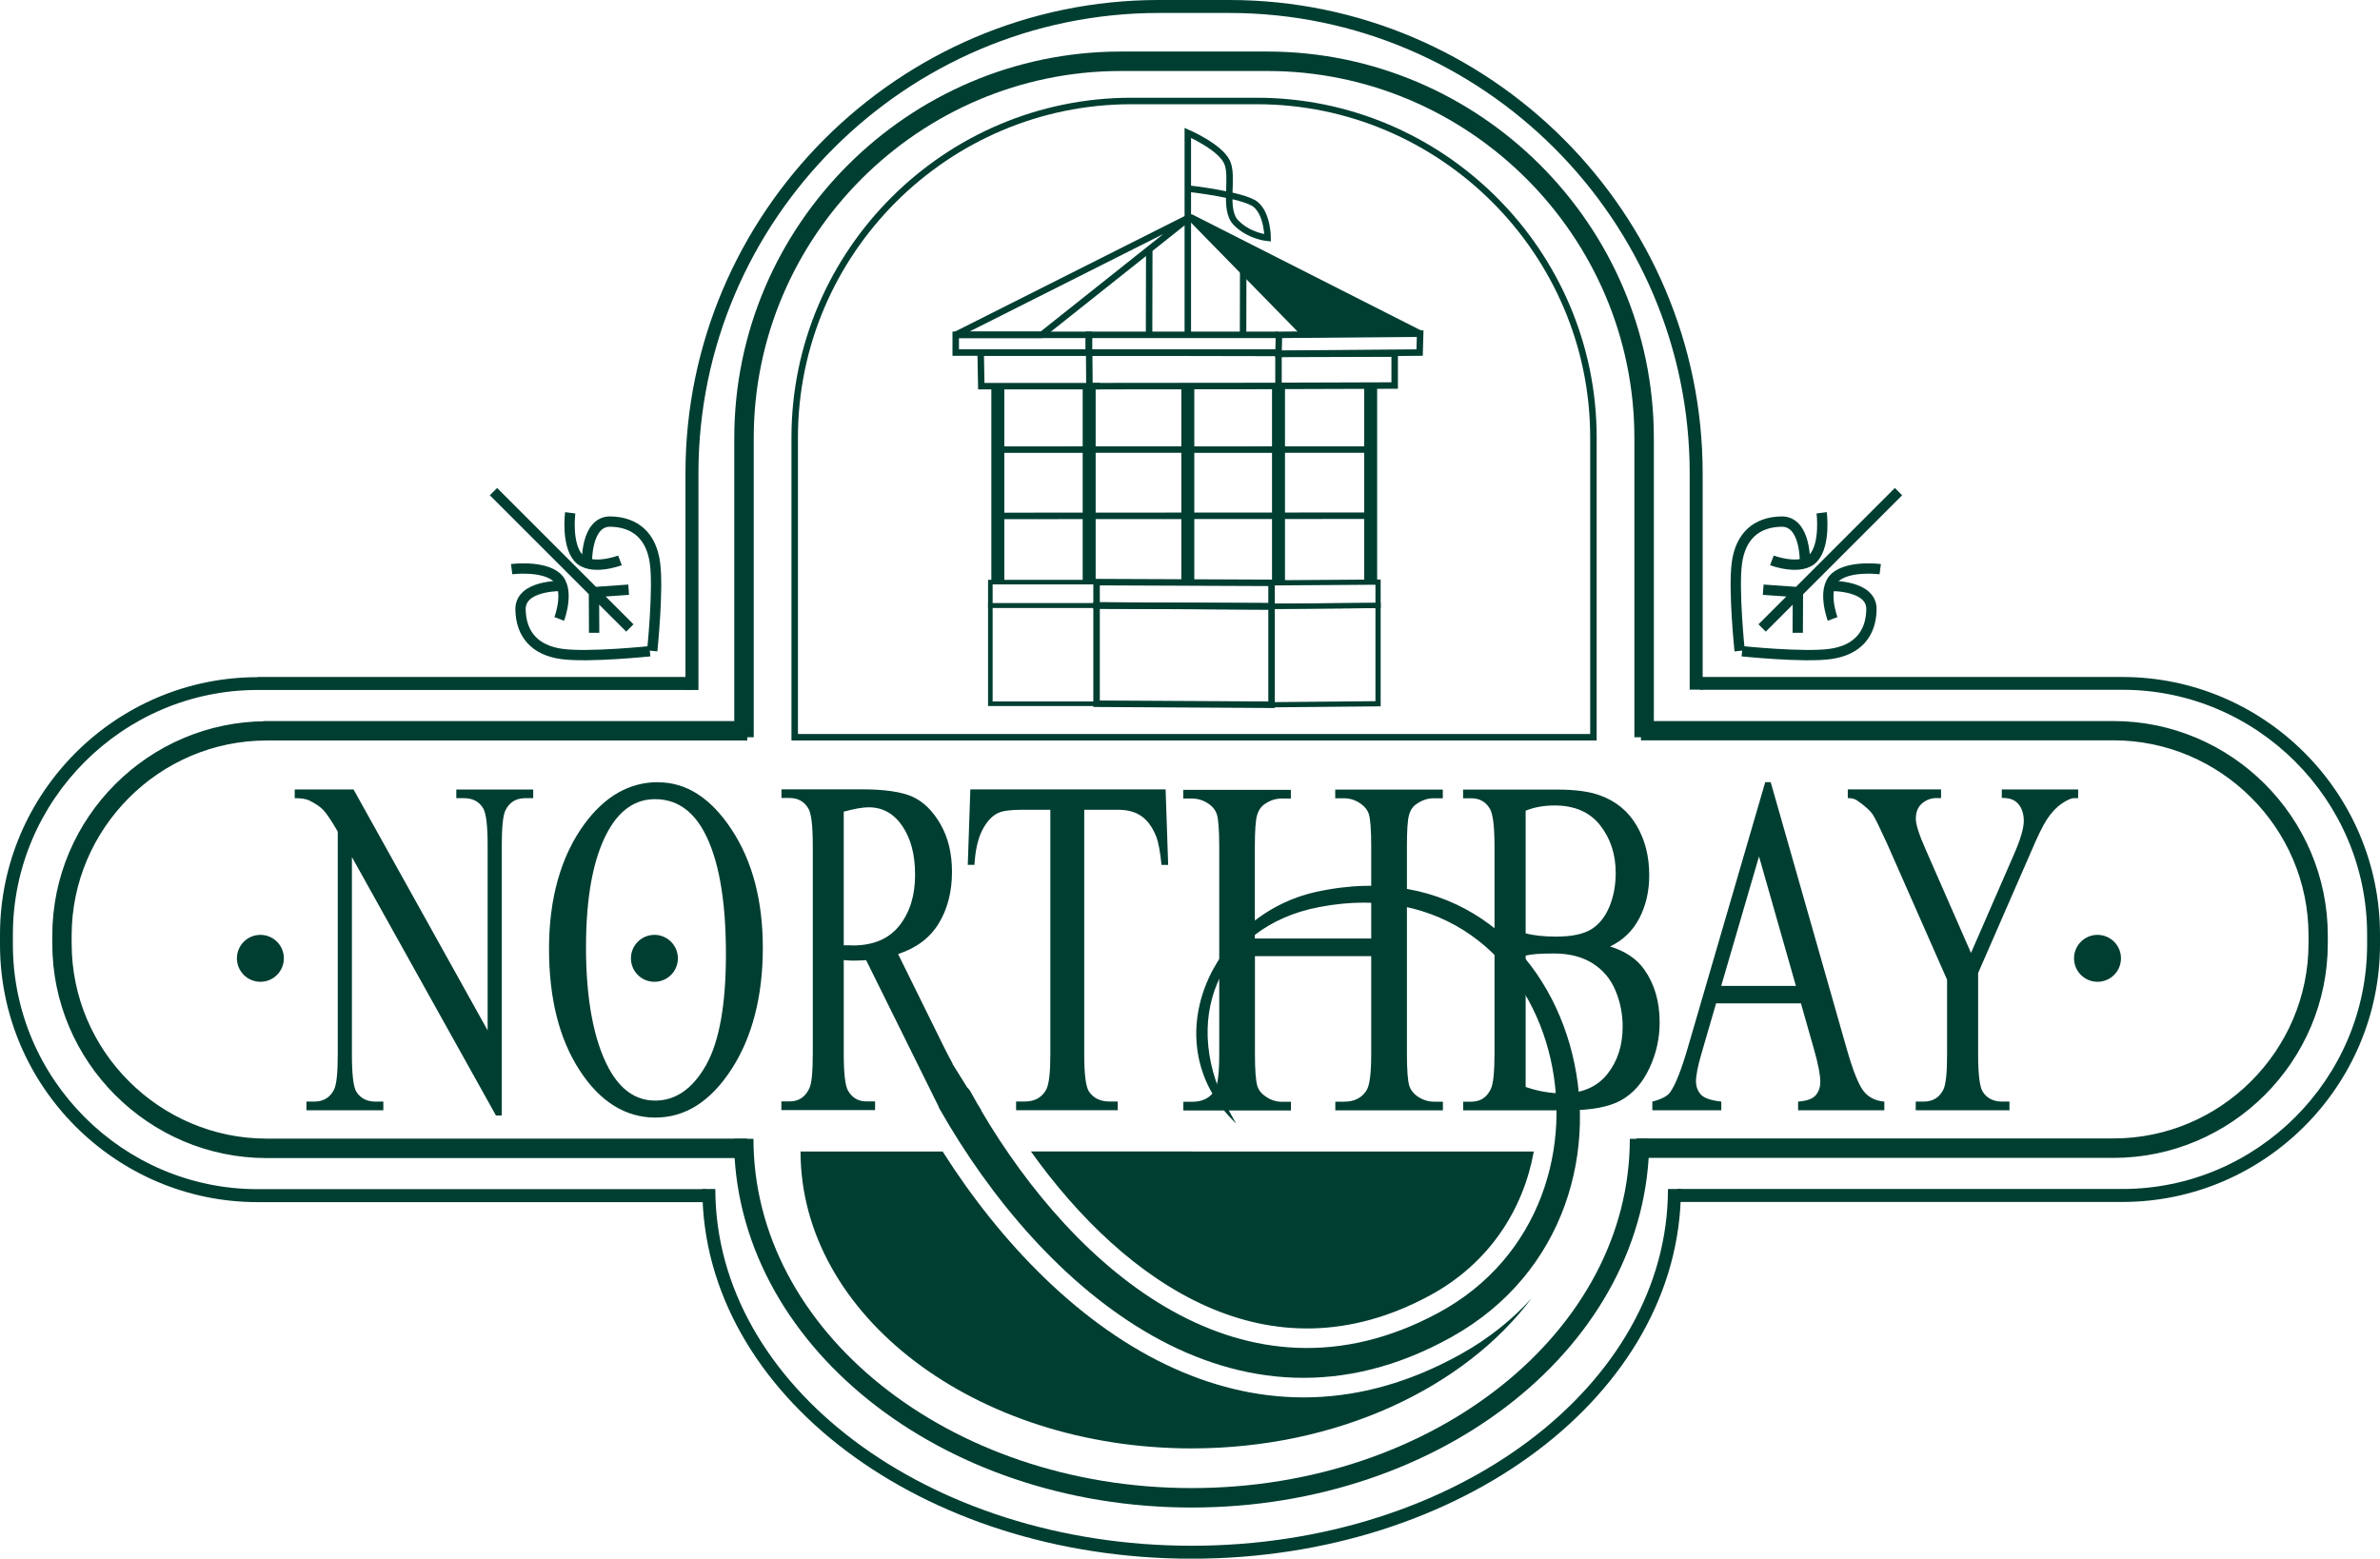 <?xml version="1.0" encoding="UTF-8"?>
<svg id="Layer_1" data-name="Layer 1" xmlns="http://www.w3.org/2000/svg" viewBox="0 0 260.58 170.69">
  <defs>
    <style>
      .cls-1 {
        stroke-width: 1.42px;
      }

      .cls-1, .cls-2, .cls-3, .cls-4, .cls-5, .cls-6 {
        fill: none;
        stroke: #003e32;
        stroke-miterlimit: 2.61;
      }

      .cls-7, .cls-8 {
        fill: #003e32;
      }

      .cls-2 {
        stroke-width: .71px;
      }

      .cls-3 {
        stroke-width: 2.13px;
      }

      .cls-4 {
        stroke-width: .5px;
      }

      .cls-8 {
        fill-rule: evenodd;
      }

      .cls-5 {
        stroke-width: 1.13px;
      }

      .cls-6 {
        stroke-width: .57px;
      }
    </style>
  </defs>
  <path class="cls-7" d="m32.27,86.46h6.44l14.68,26.38v-20.29c0-2.16-.17-3.52-.5-4.05-.44-.72-1.14-1.09-2.09-1.09h-.84v-.95h8.42v.95h-.86c-1.03,0-1.75.45-2.19,1.35-.26.56-.39,1.82-.39,3.79v29.61h-.64l-15.77-28.3v21.64c0,2.16.16,3.52.48,4.05.45.72,1.15,1.09,2.1,1.09h.86v.95h-8.42v-.95h.84c1.04,0,1.76-.45,2.2-1.35.26-.56.39-1.82.39-3.79v-24.43c-.69-1.19-1.22-1.98-1.58-2.36-.36-.38-.89-.73-1.58-1.07-.34-.15-.86-.23-1.55-.23v-.95Z"/>
  <path class="cls-7" d="m71.71,87.52c-2.13,0-3.85,1.17-5.14,3.5-1.61,2.91-2.41,7.15-2.41,12.75s.83,10.15,2.5,13.24c1.28,2.35,2.97,3.52,5.07,3.52,2.25,0,4.1-1.29,5.56-3.86,1.46-2.58,2.19-6.63,2.19-12.18,0-6.01-.81-10.5-2.42-13.45-1.29-2.35-3.07-3.52-5.35-3.52m.34-1.85c3.1,0,5.79,1.73,8.06,5.19,2.28,3.46,3.41,7.78,3.41,12.97s-1.14,9.76-3.44,13.28c-2.29,3.52-5.06,5.28-8.32,5.28s-6.05-1.72-8.29-5.16c-2.24-3.44-3.36-7.88-3.36-13.34s1.29-10.12,3.88-13.65c2.25-3.06,4.93-4.58,8.06-4.58Z"/>
  <path class="cls-7" d="m127.62,86.46l.28,8.26h-.73c-.14-1.45-.34-2.49-.58-3.11-.4-1-.93-1.74-1.59-2.21-.66-.48-1.53-.72-2.61-.72h-3.68v26.81c0,2.16.17,3.52.52,4.05.49.72,1.24,1.09,2.25,1.09h.9v.95h-11.13v-.95h.94c1.12,0,1.91-.45,2.38-1.35.28-.56.43-1.82.43-3.79v-26.81h-3.14c-1.22,0-2.09.12-2.6.36-.67.33-1.24.95-1.72,1.89-.47.93-.76,2.19-.85,3.78h-.73l.28-8.26h21.39Z"/>
  <path class="cls-7" d="m137.4,102.78h12.73v-10.12c0-1.78-.09-2.96-.26-3.52-.14-.42-.42-.79-.86-1.1-.58-.42-1.2-.62-1.85-.62h-.97v-.95h11.78v.95h-.97c-.65,0-1.27.19-1.85.59-.44.27-.73.69-.88,1.25-.16.56-.23,1.7-.23,3.41v22.73c0,1.78.09,2.95.26,3.52.14.43.42.8.84,1.11.59.42,1.22.62,1.87.62h.97v.95h-11.78v-.95h.97c1.13,0,1.94-.42,2.46-1.26.34-.56.5-1.88.5-3.98v-10.7h-12.73v10.7c0,1.78.09,2.95.26,3.52.13.43.41.8.85,1.11.58.42,1.19.62,1.84.62h.99v.95h-11.78v-.95h.97c1.14,0,1.96-.42,2.48-1.26.32-.56.48-1.88.48-3.98v-22.73c0-1.78-.09-2.96-.26-3.52-.14-.42-.41-.79-.84-1.1-.59-.42-1.22-.62-1.87-.62h-.97v-.95h11.78v.95h-.99c-.65,0-1.26.19-1.84.59-.42.27-.71.69-.87,1.25-.16.56-.24,1.7-.24,3.41v10.12Z"/>
  <path class="cls-7" d="m167.04,119.04c1.37.47,2.72.7,4.05.7,2.14,0,3.77-.71,4.89-2.11,1.12-1.4,1.68-3.14,1.68-5.21,0-1.36-.26-2.68-.78-3.93-.52-1.26-1.35-2.25-2.49-2.98-1.14-.72-2.55-1.09-4.23-1.09-.73,0-1.35.02-1.87.05-.52.04-.93.1-1.25.18v14.39Zm0-16.83c.43.12.93.21,1.49.27.56.06,1.17.09,1.84.09,1.72,0,3.01-.27,3.87-.81.86-.54,1.52-1.37,1.98-2.49.45-1.11.68-2.33.68-3.66,0-2.05-.57-3.79-1.71-5.24-1.14-1.44-2.8-2.16-4.98-2.16-1.17,0-2.23.19-3.17.57v13.43Zm9.24,1.44c1.66.52,2.9,1.34,3.72,2.49,1.14,1.59,1.71,3.53,1.71,5.83,0,1.75-.37,3.43-1.13,5.03-.75,1.6-1.78,2.76-3.1,3.5-1.31.73-3.31,1.1-6,1.1h-11.28v-.95h.89c.99,0,1.7-.47,2.14-1.4.27-.6.4-1.89.4-3.85v-22.73c0-2.17-.17-3.54-.51-4.11-.46-.76-1.13-1.14-2.04-1.14h-.89v-.95h10.32c1.93,0,3.47.2,4.63.62,1.76.63,3.11,1.72,4.04,3.3.93,1.58,1.39,3.39,1.39,5.45,0,1.76-.36,3.33-1.09,4.73-.73,1.39-1.8,2.42-3.22,3.09Z"/>
  <path class="cls-7" d="m196.63,107.97l-4.04-14.18-4.14,14.18h8.18Zm.54,1.91h-9.28l-1.6,5.5c-.4,1.36-.6,2.38-.6,3.06,0,.53.17,1.01.52,1.41.34.4,1.1.66,2.25.79v.95h-7.55v-.95c1-.26,1.64-.59,1.94-1.01.6-.83,1.26-2.52,1.99-5.05l8.43-28.92h.6l8.33,29.23c.67,2.35,1.28,3.87,1.82,4.58.55.7,1.31,1.09,2.29,1.17v.95h-9.44v-.95c.95-.07,1.6-.3,1.93-.7.34-.4.5-.88.5-1.46,0-.76-.23-1.96-.7-3.6l-1.42-5Z"/>
  <path class="cls-7" d="m219.18,86.46h8.35v.95h-.46c-.31,0-.75.2-1.34.6-.59.4-1.12.97-1.61,1.71-.48.74-1.07,1.96-1.78,3.64l-5.76,13.2v8.94c0,2.16.17,3.52.5,4.05.45.72,1.17,1.09,2.14,1.09h.79v.95h-10.26v-.95h.86c1.02,0,1.75-.45,2.18-1.35.26-.56.39-1.82.39-3.79v-8.21l-6.55-14.86c-.78-1.71-1.3-2.79-1.58-3.22-.28-.43-.85-.94-1.72-1.55-.24-.17-.57-.26-1.02-.26v-.95h10.21v.95h-.53c-.55,0-1.07.19-1.53.57-.46.38-.7.94-.7,1.7,0,.63.36,1.75,1.08,3.37l4.96,11.32,4.72-10.83c.71-1.63,1.06-2.84,1.06-3.63,0-.49-.08-.92-.25-1.3-.17-.38-.42-.68-.73-.89-.32-.22-.79-.33-1.43-.33v-.95Z"/>
  <path class="cls-8" d="m28.51,102.38c1.42,0,2.57,1.15,2.57,2.57s-1.15,2.57-2.57,2.57-2.57-1.15-2.57-2.57,1.15-2.57,2.57-2.57"/>
  <path class="cls-8" d="m71.65,102.38c1.42,0,2.57,1.15,2.57,2.57s-1.15,2.57-2.57,2.57-2.57-1.15-2.57-2.57,1.15-2.57,2.57-2.57"/>
  <path class="cls-8" d="m229.65,102.38c1.42,0,2.57,1.15,2.57,2.57s-1.15,2.57-2.57,2.57-2.57-1.15-2.57-2.57,1.15-2.57,2.57-2.57"/>
  <polygon class="cls-2" points="120.06 66.31 139.22 66.42 139.22 77.18 120.06 77.07 120.06 66.31"/>
  <polygon class="cls-2" points="120.06 66.31 139.22 66.39 139.22 63.83 120.06 63.75 120.06 66.31"/>
  <line class="cls-1" x1="130.05" y1="42.27" x2="130.05" y2="63.8"/>
  <rect class="cls-4" x="108.43" y="66.31" width="11.63" height="10.76"/>
  <rect class="cls-4" x="108.43" y="63.75" width="11.63" height="2.56"/>
  <line class="cls-1" x1="109.25" y1="42.22" x2="109.25" y2="63.75"/>
  <polygon class="cls-6" points="150.88 66.31 139.22 66.41 139.22 77.18 150.88 77.07 150.88 66.31"/>
  <polygon class="cls-6" points="150.88 66.31 139.22 66.39 139.22 63.83 150.88 63.75 150.88 66.31"/>
  <line class="cls-1" x1="150.07" y1="42.44" x2="150.07" y2="63.97"/>
  <polyline class="cls-2" points="120.45 42.29 107.44 42.29 107.37 38.61 120.38 38.61"/>
  <polyline class="cls-2" points="139.69 38.61 119.25 38.62 119.28 42.29 139.71 42.27"/>
  <polygon class="cls-2" points="139.98 38.76 152.7 38.72 152.7 42.22 139.98 42.26 139.98 38.76"/>
  <rect class="cls-2" x="104.64" y="36.67" width="14.58" height="1.94"/>
  <polyline class="cls-2" points="139.98 38.65 119.22 38.61 119.22 36.67 139.87 36.67"/>
  <polygon class="cls-2" points="139.98 38.74 155.43 38.61 155.49 36.54 140.03 36.67 139.98 38.74"/>
  <polygon class="cls-2" points="104.64 36.67 130.29 23.76 114.05 36.67 104.64 36.67"/>
  <line class="cls-2" x1="125.81" y1="36.67" x2="125.83" y2="27.3"/>
  <polygon class="cls-8" points="130.56 24.04 155.43 36.67 142.92 36.67 130.56 24.04"/>
  <polygon class="cls-2" points="130.29 23.76 155.49 36.54 142.79 36.54 130.29 23.76"/>
  <line class="cls-2" x1="136.1" y1="36.67" x2="136.12" y2="27.66"/>
  <path class="cls-2" d="m130.05,36.83V14.55s3.47,1.5,4.28,3.17c.81,1.67-.45,5.18.99,6.66,1.44,1.49,3.47,1.67,3.47,1.67,0,0,0-2.57-1.3-3.65-1.31-1.08-7.43-1.75-7.43-1.75"/>
  <path class="cls-5" d="m199.45,56.16s.44,3.39-.88,4.92c-1.33,1.52-4.57.29-4.57.29"/>
  <path class="cls-5" d="m197.62,61.68s.15-4.61-2.58-4.56c-2.73.05-4.47,1.59-4.87,4.52-.4,2.93.3,9.64.3,9.64"/>
  <path class="cls-5" d="m205.86,62.33s-3.39-.44-4.92.88c-1.52,1.33-.29,4.57-.29,4.57"/>
  <path class="cls-5" d="m200.34,64.17s4.61-.15,4.56,2.58c-.05,2.73-1.59,4.47-4.52,4.87-2.93.4-9.64-.3-9.64-.3"/>
  <polyline class="cls-5" points="207.86 53.84 192.93 68.77 196.85 64.85 196.83 69.3 196.85 64.85 193.05 64.58"/>
  <path class="cls-5" d="m62.43,56.16s-.44,3.39.88,4.92c1.33,1.52,4.57.29,4.57.29"/>
  <path class="cls-5" d="m64.26,61.68s-.15-4.61,2.58-4.56,4.47,1.59,4.87,4.52c.4,2.93-.3,9.64-.3,9.64"/>
  <path class="cls-5" d="m56.02,62.33s3.39-.44,4.92.88c1.52,1.33.29,4.57.29,4.57"/>
  <path class="cls-5" d="m71.15,71.32s-6.71.7-9.64.3c-2.93-.4-4.47-2.14-4.52-4.87s4.56-2.58,4.56-2.58"/>
  <polyline class="cls-5" points="54.03 53.84 68.96 68.77 65.03 64.85 65.05 69.3 65.03 64.85 68.83 64.58"/>
  <path class="cls-7" d="m186.16,74.14h46.22c7.76,0,14.81,3.17,19.92,8.28,5.11,5.11,8.28,12.16,8.28,19.92v1.09c0,7.76-3.17,14.81-8.28,19.92-5.11,5.11-12.16,8.28-19.92,8.28h-48.91c.07-.47.13-.94.19-1.42h48.72c7.37,0,14.06-3.01,18.92-7.87,4.86-4.86,7.87-11.55,7.87-18.92v-1.09c0-7.37-3.01-14.06-7.87-18.92-4.86-4.86-11.55-7.87-18.92-7.87h-46.22v-1.42Zm-157.95,0h47.55v1.42H28.2c-7.37,0-14.06,3.01-18.92,7.87-4.86,4.86-7.87,11.55-7.87,18.92v1.09c0,7.37,3.01,14.06,7.87,18.92,4.86,4.86,11.55,7.87,18.92,7.87h49.06c.05.47.11.95.19,1.42H28.2c-7.76,0-14.81-3.17-19.92-8.28-5.11-5.11-8.28-12.16-8.28-19.92v-1.09c0-7.76,3.17-14.81,8.28-19.92,5.11-5.11,12.16-8.28,19.92-8.28Z"/>
  <path class="cls-7" d="m180.01,79.32h51.38c6.36,0,12.14,2.6,16.33,6.79,4.19,4.19,6.79,9.97,6.79,16.33v.89c0,6.36-2.6,12.14-6.79,16.33-4.19,4.19-9.97,6.79-16.33,6.79h-51.89c0-.32.02-.63.02-.95h-.03c0-.16.01-.31.02-.47h51.89c5.97,0,11.4-2.44,15.33-6.38,3.93-3.93,6.38-9.36,6.38-15.33v-.89c0-5.97-2.44-11.4-6.38-15.33-3.93-3.93-9.36-6.38-15.33-6.38h-51.38v-1.42Zm-150.81,0h52.26v1.42H29.2c-5.97,0-11.4,2.44-15.33,6.38-3.93,3.93-6.38,9.36-6.38,15.33v.89c0,5.97,2.44,11.4,6.38,15.33,3.93,3.93,9.36,6.38,15.33,6.38h52.24c0,.16.01.31.02.47h-.03c0,.32,0,.64.02.95H29.2c-6.36,0-12.14-2.6-16.33-6.79-4.19-4.19-6.79-9.97-6.79-16.33v-.89c0-6.36,2.6-12.14,6.79-16.33,4.19-4.19,9.97-6.79,16.33-6.79Z"/>
  <path class="cls-2" d="m180.01,79.32h51.38c6.36,0,12.14,2.6,16.33,6.79,4.19,4.19,6.79,9.97,6.79,16.33v.89c0,6.36-2.6,12.14-6.79,16.33-4.19,4.19-9.97,6.79-16.33,6.79h-51.89c0-.32.02-.63.02-.95h-.03c0-.16.01-.31.02-.47h51.89c5.97,0,11.4-2.44,15.33-6.38,3.93-3.93,6.38-9.36,6.38-15.33v-.89c0-5.97-2.44-11.4-6.38-15.33-3.93-3.93-9.36-6.38-15.33-6.38h-51.38v-1.42Zm-150.81,0h52.26v1.42H29.2c-5.97,0-11.4,2.44-15.33,6.38-3.93,3.93-6.38,9.36-6.38,15.33v.89c0,5.97,2.44,11.4,6.38,15.33,3.93,3.93,9.36,6.38,15.33,6.38h52.24c0,.16.01.31.02.47h-.03c0,.32,0,.64.02.95H29.2c-6.36,0-12.14-2.6-16.33-6.79-4.19-4.19-6.79-9.97-6.79-16.33v-.89c0-6.36,2.6-12.14,6.79-16.33,4.19-4.19,9.97-6.79,16.33-6.79Z"/>
  <path class="cls-8" d="m167.73,142.12c-7.36,9.85-21.29,16.5-37.27,16.5-23.65,0-42.81-14.55-42.81-32.51h15.56c6.34,9.99,15.12,19.18,25.43,23.79,9.45,4.23,20.12,4.63,31.31-1.61,3.09-1.72,5.67-3.82,7.79-6.17m-37.27-16.01h37.46c-1.13,6.28-4.82,12.24-11.47,15.81-8.77,4.71-17.02,4.39-24.33,1.15-7.52-3.33-14.09-9.73-19.26-16.97h17.59Z"/>
  <path class="cls-3" d="m179.51,124.72c0,21.71-21.96,39.31-49.04,39.31s-49.04-17.6-49.04-39.31"/>
  <path class="cls-1" d="m183.33,130.21c0,21.97-23.67,39.78-52.86,39.78s-52.86-17.81-52.86-39.78"/>
  <path class="cls-8" d="m92.38,103.52c.22,0,.42,0,.58,0,.16,0,.3.02.4.02,2.26,0,3.96-.72,5.11-2.17,1.15-1.46,1.72-3.3,1.72-5.55s-.46-3.97-1.39-5.35c-.93-1.37-2.16-2.06-3.68-2.06-.67,0-1.59.16-2.74.48v14.63Zm15.06,18.07h-.03c10.32,17.55,28.8,33.62,50.04,22.2,22.64-12.17,13.95-49.59-12.99-44.46-11.14,2.12-15.49,12.6-9.64,22.79l.52.92c-9.17-8.77-2.76-22.84,8.78-25.37,29.06-6.36,40.01,34.71,14.79,48.76-23.7,13.21-44.85-5.23-56.08-25.07-.04-.08-.07-.15-.09-.23l-7.91-15.98c-.58.04-1.06.05-1.43.05-.15,0-.31,0-.48-.02-.17,0-.35-.02-.54-.04v10.23c0,2.21.16,3.58.49,4.11.45.76,1.11,1.14,2.01,1.14h.93v.95h-10.26v-.95h.9c1.01,0,1.73-.49,2.17-1.45.25-.53.37-1.8.37-3.8v-22.73c0-2.21-.16-3.58-.49-4.11-.46-.76-1.14-1.14-2.04-1.14h-.9v-.95h8.72c2.55,0,4.42.27,5.62.81,1.21.55,2.23,1.55,3.07,3.01.84,1.46,1.26,3.2,1.26,5.22,0,2.16-.48,4.04-1.44,5.63-.96,1.59-2.45,2.71-4.46,3.37l4.96,10.06c.36.73.7,1.38,1.02,1.96h-.03s1.61,2.58,1.61,2.58c.18.17.34.37.45.61.22.4.44.79.67,1.19l.43.69Z"/>
  <path class="cls-2" d="m87.01,80.74h87.45v-32.83c0-20.27-16.58-36.85-36.85-36.85h-13.75c-20.27,0-36.85,16.58-36.85,36.85v32.83Z"/>
  <path class="cls-3" d="m180.01,80.74v-32.77c0-22.69-18.57-41.26-41.26-41.26h-16.03c-22.69,0-41.26,18.57-41.26,41.26v32.77"/>
  <path class="cls-1" d="m185.71,75.53v-23.7c0-28.12-23.01-51.12-51.12-51.12h-7.71c-28.12,0-51.12,23.01-51.12,51.12v23.73"/>
  <line class="cls-2" x1="129.86" y1="49.24" x2="150.29" y2="49.23"/>
  <line class="cls-2" x1="109.43" y1="49.24" x2="129.87" y2="49.23"/>
  <line class="cls-2" x1="129.86" y1="56.49" x2="150.29" y2="56.48"/>
  <line class="cls-2" x1="109" y1="56.5" x2="129.44" y2="56.49"/>
  <line class="cls-1" x1="119.25" y1="42.22" x2="119.25" y2="63.75"/>
  <line class="cls-1" x1="139.98" y1="42.52" x2="139.98" y2="64.05"/>
</svg>

